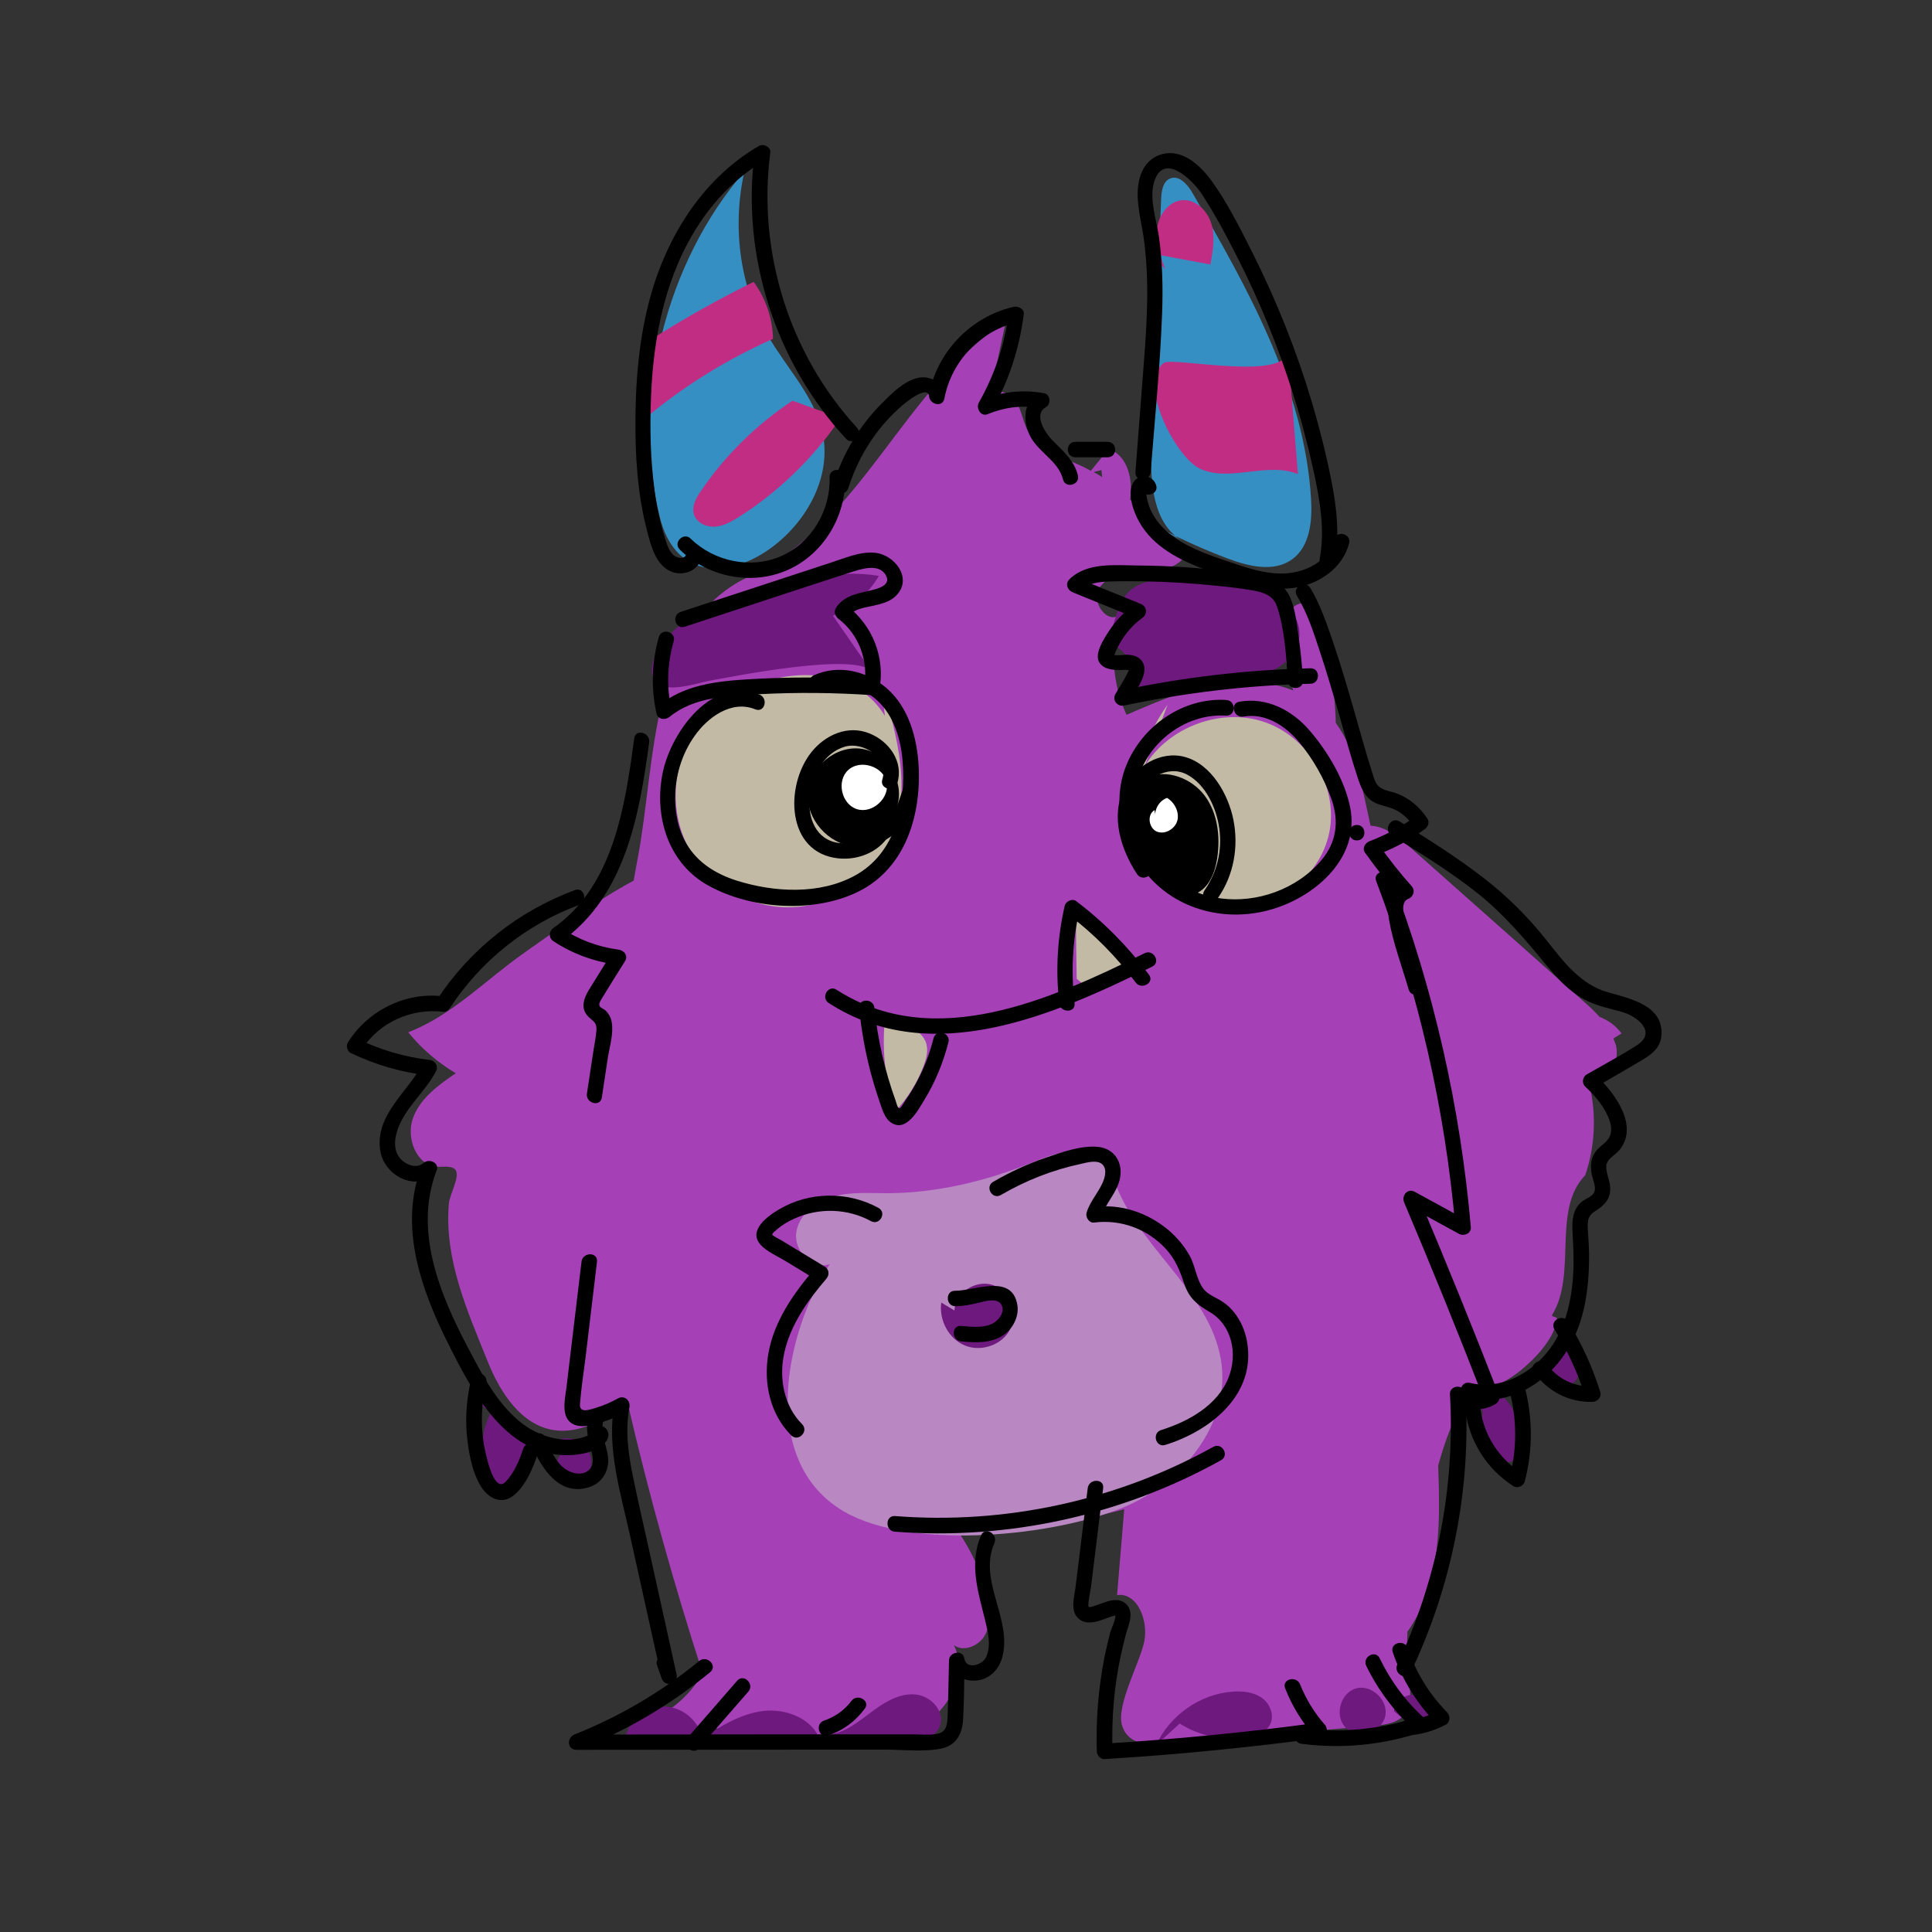 <svg xmlns="http://www.w3.org/2000/svg" width="1000" height="1000"><rect width="100%" height="100%" fill="#333333" stroke="none"/><style>.st4{fill:#860e9c}</style><g opacity=".7"><path d="M835.1 537.5c1.4-.9 2.8-1.7 4.2-2.6-2.9-4-6.9-6.8-11.4-8.6-2.7-3-5.7-5.8-8.7-8.4-29.8-26.5-59.5-52.9-89.3-79.3-6-5.3-12.8-10.9-20.5-11.2-.8-3.8-1.7-7.7-2.5-11.5-3.2-14.6-6.8-29.9-15.5-41.7-.1-10.3-4.4-69-20.1-61.2-10.5 5.2-7.1 27.2-1.9 44.4-10.5-4.2-22.3-5.4-33.5-4.2-18.4 1.9-35.8 9.4-52.8 16.8-7.4-16-8.7-34.9-3.6-51.8-6.3 5.1-14.8-6.5-10.7-13.5 4.2-7 13.4-8.4 21.5-8.8 8-.4 17.2-.9 22.4-7.1-8.7-10.5-17.6-21.1-27.7-30.2 1.5-10.7-1.4-23-11.2-26.2-3.1 3.8-6.1 7.5-9.2 11.3-1.8-1-3.6-2-5.5-2.8-9.9-4.6-21.6-7.9-26.9-17.5-2.7-4.8-3.2-10.6-6.2-15.3-2.9-4.7-10-7.5-13.6-3.4 2.8-12.8 5.5-25.5 8.2-38.3-54.6 35.8-73 103.6-133.7 132.4-50.8 24.2-47.4 96-56.8 145.4-.7 3.9-1.5 7.8-2.1 11.6-18.8 10-39.3 25.2-56.7 37.4-20 14-37.3 32.4-60 41.1 6.9 8.5 15.3 15.7 24.6 21.2-8.9 6.1-18.3 12.8-22.1 23.1-3.8 10.2 1.6 24.5 12.3 25.3 2.8.2 5.7-.5 8.3.6 5.4 2.2-1.7 13-2.1 18.8-2.3 28.8 9.5 55 20.3 81.8 6.4 15.9 17.2 32.4 33.9 35.1 13.7 2.2 26.8-5.8 38.5-13.4 10.9 47 23.9 93.4 38.7 139.3-6.7 11.8-17.7 21-30.4 25.5 30.5 2.5 61 5 91.5 7.4 17 1.4 35 2.6 50.3-4.9s26.4-27.2 18.6-42.6c5.2 3.8 13.1.4 16.2-5.3 3.1-5.7 2.5-12.7 1.2-19.1-3-14-9.3-26.3-17.3-37.6 29.5 2.8 59.2-.8 88.1-8.3-1.2 14.8-2.5 29.6-3.7 44.4 10.6-1.4 16.2 13.2 14.1 23.9-2.1 10.7-14.5 32.8-11.6 43.3 4.8 17.6 34.7 8.2 52.5 6.8 25.9-2.1 51.7-4.2 77.6-6.3 6.1-.5 13-1.4 16.6-6.4 3.6-4.8 2.6-11.6 1.9-17.6-1-8.3-1.2-16.5-.8-24.8.7-1 1.4-1.9 2-2.9 12.1-18.9 14.5-42.4 14.3-64.9 0-6-.2-12.1-.4-18.1 3.5-12.8 8-25.2 14.9-35.9 10.2-3.1 20.1-6.9 28.3-13.8 7.5-6.2 17.4-16.7 18.2-26.3.7-1-3-.9-2.4-2 13.1-21.5-.3-54.3 17.1-72.3 5.1-14.9 5.9-31.3 2.2-46.7 9.5.6 15.9-11.3 13.7-20.7-.6-1.4-.9-2.4-1.3-3.4zm-265-294.2l.4 3.7c-1.4-1-2.9-1.8-4.4-2.7 1.3-.3 2.7-.6 4-1z" fill="#d646f0"/><path d="M461.7 401.2c6.2-16-2.5-35.3-17.1-44.4-14.6-9.1-33.5-9.1-49.8-3.7-14 4.7-26.8 13.4-35.1 25.5-12.1 17.6-13.3 42.1-3 60.8s31.5 30.9 52.9 30.2c21.4-.7 41.8-14.1 50.9-33.5 12-25.5 4.1-55.5-4.5-82.4m136.6 42.6c12.4-20 39.2-30.1 61.5-22.7 22.4 7.4 37.9 32 34.3 55.3-3.6 23.3-26.3 42.2-49.9 41-22.5-1.2-42-19.5-47.9-41.2-5.9-21.7.5-45.6 13.7-63.9M457.9 528.9c-1.4 15.7.5 31.6 5.3 46.5 6.5-6.8 11.6-15 14.9-23.8 1.3-3.6 2.4-7.5 1.4-11.2-1.2-4.6-5.6-7.9-10.2-9.2-4.6-1.3-9.5-1.1-14.3-.8m102.3-23.8c-.2-10-.3-19.9-.4-29.9 11.3 5.4 21.2 13.7 28.5 24-7.4 3.7-14.7 7.3-22.1 11" fill="#fff4d6"/><path d="M429.5 654.3c-8.8 3.4-18.5-6.6-17.4-16s9.9-16.3 19-18.9 18.8-1.8 28.2-1.8c25.8-.1 51.3-6.3 75.2-16 11.2-4.5 25-9.6 34.4-2 5.1 4.1 7.2 10.7 9.9 16.7 14.1 32.3 49.2 55 53.5 90 3.8 31.5-20.5 60.9-49.6 73.4-35.5 15.3-110.4 23.2-145.8 2.7-44.8-26.1-30.4-93.2-7.4-128.1z" fill="#f2abff"/><path class="st4" d="M451.3 347.8c-6.7-9.7-13.5-19.4-20.2-29.1 9.9-4 18.4-11.4 23.8-20.6-22.7-3.9-45.8 2.9-67.9 9.7-12.9 4-26.3 8.1-36.5 17-6 5.1-17.8 19.8-11.3 27.9 5.4 6.7 22 .7 28.3-.4 11.6-2.1 76.5-15.1 83.8-4.5zm185.8 3.7c7.7-.5 15.6-1.4 22.5-4.9 6.9-3.5 12.6-10.2 13-17.9.4-8.7-6.2-16.4-14-20.2-13.9-6.7-51-11.5-65.7-7.1-15 4.5-14.2 17.8-19.8 31.3 10.7 3 15.9 14.1 11.7 24.3 17.2-4.2 34.6-4.4 52.3-5.5z"/><path d="M385.3 88.8c-6.5 28.8-2.4 60.1 12.5 85.5 8.8 15.1 21.3 28.3 26.7 44.9 17.2 53.2-67.9 109.6-83 48.4-15-60.6 3.3-132.2 43.8-178.8zM612.1 280c-15.5-8.9-16.8-30.4-16.1-48.3 1.7-42.9 3.3-85.8 5-128.8.2-4.1.9-8.9 4.6-10.5 4.7-2 9.2 3.2 11.7 7.6 28.6 49.4 57.8 101.2 61.3 158.1.7 11.4-.5 24.7-9.8 31.4-9.5 6.9-22.7 3.6-33.6-.5-16.7-6.3-32.9-14.1-48.3-23.1" fill="#38b6ff"/><path d="M338.9 174.5c16.5-10.4 33.7-20 51.2-28.6 6.2 8.5 9.8 18.9 10 29.5-25 11.1-48.4 25.8-69.1 43.6m79.2-11.6c-18.6 12.3-34.8 28.2-47.4 46.7-2.5 3.6-4.9 7.9-3.6 12.1 1.3 4.4 6.3 6.7 10.9 6.4 4.5-.3 8.6-2.7 12.5-5.1 20.7-13.2 38.7-30.8 52.5-51.1m231.5-35.7c1.7 21.6 3.5 43.1 5.2 64.7-15.8-6.6-35.2 4.4-50.7-2.8-12.7-5.9-32.8-45.1-18.6-54.8 4.5-3.2 65.5 10.2 64.1-7.1zm-70.3-49.4c10.1 1.9 20.1 3.7 30.2 5.6 1.3-6.9 2.5-14.1.6-20.8s-7.9-12.9-14.9-12.5c-7.2.4-12.5 7.6-13.3 14.8-.8 7.2 1.7 14.3 4.2 21" fill="#ff2ba7"/><path class="st4" d="M254.1 731.2c-7.5 13.7-5.4 32 5 43.7 11.9-1.8 17.6-17.3 13-28.5s-15.9-18-27.1-22.2m44.8 29.2c-3.4 4.1-.9 11.2 4.2 12.8 5.1 1.5 10.9-2.4 11.9-7.6s-2.3-10.7-7.1-12.9c-4.9-2.2-10.8-1.2-15.1 1.9m40.1 151.1c2.2-8.8 10.9-15.5 20-15.4s17.6 7 19.6 15.9c-15.9 4.6-33.2 4.3-48.9-.9m48.1 1.9c10.1-6.5 20.6-13.2 32.5-14.6 11.9-1.4 25.6 4 29.5 15.4-20.8.7-41.5 1.3-62.3 2m71.2-6.1c7.3-2.4 13.2-7.7 19.5-12.2 6.2-4.5 13.6-8.5 21.2-7.6 7.6.8 14.8 8.5 12.4 15.9-2.5 7.6-12.3 9.4-20.3 9.3-12-.2-24.1-1.7-35.8-4.6m167.9 5.6c7-15.4 22.7-26.5 39.6-27.7 5.2-.4 10.8.2 15.1 3.2s6.7 9.1 4.3 13.8c-2.2 4.2-7.2 6-11.9 6.7-12 1.9-24.6-.7-34.9-7.2m85.7 1.9c-5.7-6.1-2.5-17.8 5.6-20.1 8-2.2 16.9 6.2 15.1 14.4s-13.4 12-19.8 6.6m24.3-9.2c.6-7.1 10.6-11.3 16.1-6.8s3.3 15.1-3.5 17.1m33.4-165.2c-1 6.6-1.9 13.8 1.2 19.7 3.2 5.9 12.2 8.9 16.6 3.8 3.3-3.8 2.3-9.4 1.1-14.3-1.4-5.6-2.9-11.5-7-15.6s-11.7-5.2-15.4-.8m44.9-26.8c-3.6 3-6.5 7.5-6.2 12.2.3 4.7 5.1 9.1 9.6 7.8 4.2-1.2 6-6.6 5-10.8-1.1-4.3-4.2-7.6-7.3-10.8m-316-16.9c.4-9.2 11.1-16.1 19.8-13.2s13.1 14.3 9.2 22.6c-3.9 8.3-14.9 12.2-23.4 8.8-8.5-3.4-13.7-13.2-12.4-22.3"/></g><path d="M464 418.1c4.9-12.6-4.6-28.4-17.9-30.5s-27.1 9.3-28 22.8 10.5 26.4 24 27.8c9.4 1 19.2-3.4 24.9-11 5.6-7.6 6.9-18.2 3.3-27m116 30.3c-7.6-8.4-2.9-23.5 7.4-28.1s23.2.5 29.9 9.5c6.7 9.1 8.1 21.2 6.4 32.4-1.1 7.2-4.1 15.1-10.8 18.1-5.5 2.5-12.1 1-17-2.6s-8-8.9-10.4-14.4c-6.2-14.2-8-30.3-5-45.5"/><path d="M439.1 398.5c6.2-5.6 18-1.9 19.8 6.3 1.8 8.2-7.4 16.6-15.4 14s-10.7-14.6-4.4-20.3m159.3 26.8c-1.8-4.7.9-10.7 5.7-12.3 3.9 2.4 6.4 7.3 5.3 11.7-1.2 4.4-6.5 7.5-10.7 5.7-4.2-1.9-5.1-8.8-1.1-11.1" fill="#fff"/><path d="M355.2 286.8c-.7 2.8-4.3 2.2-6.1.9-2.7-2-3.8-5.7-4.8-8.8-2.6-8.2-4.4-16.7-5.5-25.2-2.2-16.2-2.5-32.8-1.8-49.2 1.3-31.1 7.7-62.8 25.2-89.1 8.9-13.4 20.5-24.8 34.4-32.9-2-1.2-4-2.3-6-3.4-7 53.3 10.8 108.5 47.3 148 3.5 3.8 9.1-1.9 5.7-5.7-35.1-38.1-51.6-91.1-44.9-142.4.4-3.1-3.7-4.8-6-3.4-30 17.5-48.8 48.8-57.1 81.9-4.8 19-6.5 38.7-6.7 58.2-.2 19.8 1 39.8 6 59 2 7.6 4.4 17.7 12.4 21.1 6.2 2.6 14-.2 15.7-6.9 1.2-5-6.5-7.1-7.8-2.1z"/><path d="M439.1 252.6c3.4-10.7 8.6-20.8 15.5-29.7 3.3-4.3 7.1-8.3 11.1-11.9 1.4-1.3 14.5-12.6 15.2-5.8.4 4.1 6.9 5.9 7.9 1.1 3.7-19.6 18.9-35.3 38.3-39.7l-5.1-3.9c-2.1 16.2-7.4 31.7-15.4 45.8-1.5 2.8 1.1 7.3 4.5 5.9 8.7-3.6 17.8-4.8 27.2-3.2-.3-2.4-.6-4.9-1-7.3-7.6 4.3-7.8 13.5-4.6 20.8 4 9.1 15.1 13.6 17.5 23.4 1.2 5 9 2.9 7.7-2.1-1.9-7.7-7.7-12.6-13.1-18-3.6-3.6-10.2-13.4-3.5-17.2 2.8-1.6 2.5-6.7-1-7.3-10.7-1.9-21.3-.9-31.4 3.2 1.5 2 3 3.9 4.5 5.9 8.8-15.5 14.2-32.2 16.5-49.9.4-2.7-2.8-4.4-5.1-3.9-22 4.9-39.7 23.1-43.9 45.3 2.6.4 5.2.7 7.9 1.1-.7-6.9-6.9-11.1-13.7-9.6-7.2 1.6-13.6 8.1-18.6 13.1-11.7 11.7-20.2 26.1-25.2 41.8-1.4 4.9 6.3 7 7.8 2.1z"/><path d="M556.6 236.7h16.7c5.2 0 5.2-8 0-8h-16.7c-5.2 0-5.2 8 0 8zm39 7.6c2.1-27.3 4.9-54.7 5.9-82.1.5-13.1.2-26.3-1.6-39.4-1.3-9.2-5.6-20.8-2.1-29.9 5.3-13.8 19.7.7 24.1 7.3 6.8 10.4 12.8 21.6 18.4 32.7 11.6 22.7 21.2 46.4 28.9 70.7 4.2 13.2 7.7 26.6 10.7 40.1 3.2 14.9 6 30.2 3.2 45.4-1 5 6.8 7.2 7.7 2.1 2.7-14.2 1.1-28.4-1.7-42.5-2.7-13.6-6.1-27.1-10-40.3-8-26.8-18.4-52.9-31-77.9-6.3-12.5-12.8-25.6-21-36.9-5.9-8.1-15.4-17-26.3-13.6-9.9 3.1-12.4 13.7-11.9 22.9.3 4.9 1.2 9.7 2.1 14.5 1.5 7.8 2.2 15.7 2.6 23.7.7 16.7-.5 33.4-1.8 50-1.4 17.7-2.7 35.5-4.1 53.2-.5 5.1 7.5 5.1 7.9 0zm-241.2 80.1c28.5-9.3 56.9-18.8 85.4-28 5.3-1.7 15-5.2 18.7 1.3 2.5 4.4-2.1 6.3-5.5 7.3-7.5 2.1-15.9 2.5-20.4 9.8-1.2 2-.2 4.2 1.4 5.5 10.4 7.9 15.6 21.6 13.3 34.4 1.3-1 2.6-2 3.9-2.9-21.3-1.4-42.6-1.5-63.9-.2-16.5 1-33.4 2.9-46.5 13.8 2.2.6 4.5 1.2 6.7 1.8-2.6-11.8-2.1-23.7 1.2-35.3 1.4-5-6.3-7.1-7.7-2.1-3.7 13-4.1 26.4-1.2 39.5.7 3.2 4.5 3.5 6.7 1.8 12.8-10.6 31-11 46.8-11.8 19.3-1 38.7-.8 58 .5 1.6.1 3.6-1.3 3.9-2.9 3-16.7-3.5-33.2-17-43.5.5 1.8 1 3.6 1.4 5.5 2.5-4 8.4-4.4 12.5-5.4 4-.9 8.5-2 11.5-5 9.2-8.8-.4-21.5-10.9-22.4-7.7-.7-15.4 2.8-22.6 5.1-8.9 2.9-17.7 5.8-26.5 8.7-17.1 5.6-34.1 11.2-51.2 16.8-5 1.6-2.9 9.3 2 7.7zm320 27.8c-.4-7.5-1.2-15-2.2-22.5-1-6.7-1.7-14.2-4.4-20.4-5.3-12.2-20.7-12.2-32.1-13.6-15.5-1.9-31.1-2.9-46.7-3-11.6-.1-26.6-1.8-35.5 7.2-2.3 2.3-1 5.6 1.8 6.7 11 4.5 22 8.9 33 13.4-.3-2.4-.6-4.9-1-7.3-5.3 3.9-9.8 8.5-13.4 14.1-2.5 3.8-7.8 11.9-4.8 16.2 2.5 3.7 7.4 3.8 11.4 3.8.9 0 2.2-.3 3 0 1.6.6 1.2-.9.2 1.3-1.8 3.9-4.3 7.5-6.4 11.2-1.8 3.2 1.2 6.6 4.5 5.9 31.8-6.7 64-10.5 96.5-11.3 5.1-.1 5.2-8.1 0-8-33.2.8-66.2 4.7-98.6 11.6 1.5 2 3 3.9 4.5 5.9 3.1-5.4 12.1-15.9 6.2-22-1.8-1.9-4.4-2.4-6.9-2.5-1.7-.1-6.9.9-8-.5.1 1 .3 2 .4 3.1 2.8-8.7 8-16.3 15.4-21.7 2.9-2.2 2.3-6-1-7.3-11-4.5-22-8.9-33-13.4.6 2.2 1.2 4.5 1.8 6.7 3.9-4 9.4-4.6 14.7-4.8 6-.2 12-.2 18.1-.1 12.7.2 25.4 1 38 2.3 6.2.6 12.4 1.3 18.6 2.4 5.5 1 10.6 2.6 12.5 8.4 4 12 4.8 25.8 5.5 38.4.2 4.9 8.2 5 7.9-.2z"/><path d="M598.4 251.1c-1.8-5.5-9-6.3-11.9-1.2-2.9 5.1-.4 12.9 1.9 17.8 6.4 13.7 20 21.2 33.5 26.4 14.8 5.7 31.5 12.4 47.7 10.2 12.9-1.8 25.2-10 28.7-23 1.3-5-6.4-7.1-7.7-2.1-2.4 9.2-10.7 14.8-19.6 16.8-11.3 2.6-23.2-1.2-33.9-4.9-10-3.4-20.5-6.8-29.2-12.9-4-2.8-7.7-6.4-10.3-10.5-1.4-2.2-2.6-4.6-3.3-7.2-.3-1-.5-1.9-.7-2.9-.2-.9-.2-1.8-.2-2.7.3-1.4-.6-1.9-2.7-1.7 1.5 4.9 9.3 2.8 7.7-2.1zm-246.5 33.4c14.4 14.1 36.9 18.8 55.6 10.6 18.6-8.1 30.5-27.9 29.9-48-.2-5.1-8.2-5.2-8 0 .5 17-9.2 33.7-25 40.7-15.6 6.9-34.8 2.9-46.9-9-3.7-3.6-9.3 2.1-5.6 5.7zm-23.6 97.6c-4.8 35.1-10.6 76.1-41.8 98.2-2.5 1.8-2.6 5.2 0 6.9 10.2 6.7 21.5 10.7 33.6 12.2-1.1-2-2.3-4-3.5-6-3.9 6.3-7.9 12.6-11.8 19-2.8 4.6-4.5 9.8-.1 14 2.5 2.4 4.3 2.9 4 6.9-.2 3.4-1 6.9-1.5 10.3-1.1 7.5-2.3 14.9-3.4 22.4-.8 5 6.9 7.2 7.7 2.1 1-6.8 2.1-13.7 3.1-20.5.9-5.8 3.1-12.8 2-18.6-.4-2.3-1.5-4.3-3.2-6-.8-.7-2.6-1.4-3-2.2-.7-1.5.6-3.1 1.3-4.3 3.9-6.4 7.8-12.7 11.8-19 1.8-2.9-.6-5.7-3.5-6-10.6-1.4-20.6-5.2-29.5-11.1v6.9c33.2-23.7 40.4-65.3 45.5-103 .7-5.1-7-7.3-7.7-2.2z"/><path d="M671.3 308.4c5.2 8.6 8.5 18.5 11.6 28 4 12 7.5 24.1 11 36.2 2.8 9.9 5.5 19.8 8.7 29.5 1.8 5.5 3.8 11 9.5 13.6 3.4 1.5 7.1 1.9 10.4 3.6 3.8 2 6.9 4.9 9.3 8.5.5-1.8 1-3.6 1.4-5.5-7.5 5.4-15.6 9.8-24.3 13.1-2.2.8-4 3.6-2.4 5.9 5.7 8 11.8 15.7 18.3 23 .6-2.2 1.2-4.5 1.8-6.7-7.8 3.1-8.9 11.1-7.6 18.6 2.1 12.1 6.7 24.1 10.1 35.9 1.4 4.9 9.1 2.8 7.7-2.1-2.5-8.9-5.1-17.8-7.6-26.7-1-3.5-5.8-15.9-.4-18 2.8-1.1 3.9-4.3 1.8-6.7-6.1-6.8-11.7-14-17-21.4-.8 2-1.6 3.9-2.4 5.9 9.3-3.5 18.1-8 26.2-13.9 1.7-1.2 2.7-3.5 1.4-5.5-3.9-5.9-9.2-10.5-15.8-13-3.7-1.4-8-1.4-10.4-4.9-1.4-2-2-5-2.8-7.4-3.2-10.1-6-20.3-8.9-30.5-3.5-12.1-7-24.2-11.1-36.1-3.2-9.3-6.5-19-11.6-27.5-2.7-4.3-9.6-.3-6.9 4.1zM301 653l-7.8 65.1c-.8 6.4-3.5 17 4.9 19.6 3.9 1.2 8.7-.2 12.5-1.3 4.7-1.3 9.1-3.3 13.4-5.7-2-1.5-3.9-3-5.9-4.5-4.4 23.2 3.3 47 8.2 69.5 5.4 24.4 10.8 48.7 16.2 73.1 2.6-.7 5.1-1.4 7.7-2.1-.8-2.3-1.6-4.6-2.4-6.8-1.7-4.8-9.4-2.8-7.7 2.1.8 2.3 1.6 4.6 2.4 6.8 1.7 4.8 8.8 2.9 7.7-2.1-5.1-23.1-10.2-46.2-15.3-69.2-2.5-11.1-5-22.2-7.3-33.3-2.4-11.8-4.1-23.9-1.8-35.9.6-3.4-2.7-6.3-5.9-4.5-3.7 2-7.4 3.7-11.5 4.9-3.1.9-8.6 3.1-8.2-2 .6-8.1 1.9-16.2 2.9-24.3 2-16.4 3.9-32.9 5.9-49.3.6-5.2-7.4-5.1-8-.1z"/><path d="M361.9 859.7c-19.4 16-41.3 28.8-64.6 38.1-4 1.6-3.8 7.9 1.1 7.9 42.6 0 85.3-.1 127.9-.1h32c9.3 0 19.6 1.3 28.7-.5 8-1.6 11.1-7.7 11.5-15.3.6-10.1.5-20.4.8-30.5-2.6.3-5.2.7-7.9 1.1.9 6.3 7.1 9.7 13 9.5 7.4-.2 12.8-5.6 14.5-12.6 4.9-19.6-12.7-39.2-4.2-58.6 2-4.7-4.9-8.8-6.9-4-6.2 14.3-1.7 28.7 1.9 43.1 1.5 6.3 3.7 14.2.5 20.3-2.1 3.9-10.2 6.2-11.1.2-.7-4.6-7.8-3.3-7.9 1.1-.2 9.7-.4 19.3-.7 29-.2 4.4-.6 8.2-5.7 9.1-4 .7-8.5.2-12.6.2h-58c-38.6 0-77.3.1-115.9.1.4 2.6.7 5.2 1.1 7.9 24.7-9.8 47.6-23.2 68.2-40.2 4-3.4-1.7-9-5.7-5.8z"/><path d="M361.8 904.9c8.5-9.8 17-19.5 25.5-29.3 3.4-3.9-2.3-9.5-5.7-5.7-8.5 9.8-17 19.5-25.5 29.3-3.3 4 2.3 9.6 5.7 5.7zm66.8-6.6c7.8-2.6 14.1-7.3 19-13.9 3.1-4.1-3.9-8.1-6.9-4-3.6 4.8-8.6 8.3-14.2 10.2-4.8 1.6-2.7 9.3 2.1 7.7zm134.4-128c-2.1 17-4.2 34.1-6.3 51.2-.7 5.4-3.1 13 2.2 16.8 3 2.2 6.8 1.6 10.1.6 1.7-.5 3.4-1.2 5.1-1.8.9-.3 1.7-.6 2.6-.8 1.2-.2 1 .3.5-.4.8 1.2-2.2 7.7-2.6 9.2-1.1 4.3-2.1 8.6-3 13-3.1 15.9-4.4 32.2-3.9 48.4.1 2.1 1.8 4.1 4 4 37.6-2.3 75-6 112.3-11 3.2-.4 3.5-4.7 1.8-6.7-5.5-6.2-9.8-13.3-12.9-21-1.9-4.7-9.6-2.7-7.7 2.1 3.6 9.1 8.5 17.2 15 24.5.6-2.2 1.2-4.5 1.8-6.7-36.6 5-73.3 8.5-110.2 10.8l4 4c-.5-16.8.8-33.5 4.4-50 .8-3.7 1.7-7.4 2.7-11.1.9-3.3 2.6-7 2.2-10.5-.4-3.8-3.2-6.5-7.1-6.7-3.6-.2-6.9 1.5-10.3 2.6-.7.2-3.5 1.4-4.2.9-.7-.5 1-9.1 1.2-10.3 2.1-17 4.2-34.1 6.3-51.2.6-5-7.4-5-8 .1z"/><path d="M673.7 902.6c21 2.7 42.2.6 62.2-6.1 2.7-.9 4.1-4.6 1.8-6.7-9.9-8.9-17.8-19.5-23.6-31.5-2.2-4.6-9.2-.6-6.9 4 6.1 12.5 14.5 23.7 24.9 33.1.6-2.2 1.2-4.5 1.8-6.7-19.5 6.5-39.8 8.4-60.1 5.8-5.2-.5-5.2 7.5-.1 8.1z"/><path d="M728.5 898.3c7-.5 13.5-2.3 19.8-5.6 2.3-1.2 2.5-4.5.8-6.3-9.3-9.5-16.2-20.7-20.5-33.3-1.6-4.8-9.4-2.8-7.7 2.1 4.7 13.9 12.2 26.3 22.5 36.8.3-2.1.5-4.2.8-6.3-4.9 2.6-10.1 4.1-15.7 4.5-5.1.4-5.1 8.4 0 8.1z"/><path d="M730.2 865.6c21.3-44.8 31.2-94.5 28.4-144-2.3.9-4.5 1.9-6.8 2.8 6.3 5.6 15 6.7 22.3 2.3 1.4-.8 2.5-2.9 1.8-4.5-13.5-34.8-27.6-69.4-42.1-103.8l-5.5 5.5c9 5 18 9.9 27 14.8 2.5 1.3 6.3-.3 6-3.5-5.4-62-19.2-123.1-41.3-181.3-1.8-4.8-9.5-2.7-7.7 2.1 21.8 57.5 35.7 117.9 41 179.2 2-1.2 4-2.3 6-3.5-9-5-18-9.9-27-14.8-3.8-2.1-7 2-5.5 5.5 14.3 33.8 28.1 67.8 41.3 101.9l1.8-4.5c-4.1 2.4-9 2.2-12.6-1-2.4-2.2-7-.8-6.8 2.8 2.7 48.1-6.7 96.4-27.3 140-2.1 4.6 4.8 8.7 7 4zM702.3 435c5.2 0 5.2-8 0-8s-5.2 8 0 8zm-404.7 25.7c-29.4 10.9-54.5 30.8-71.6 57 1.1-.7 2.3-1.3 3.4-2-19.5-2.4-38.9 7.3-49.3 23.8-1.1 1.7-.5 4.5 1.4 5.5 12.9 6.2 26.4 10.1 40.6 11.7-1.1-2-2.3-4-3.4-6-7.6 14.6-24.7 26.4-21.9 44.8 1.9 12.6 17.7 21.5 28.1 12.2-2.2-1.3-4.5-2.6-6.7-3.9-12 30.9-.2 63.9 13.9 91.9 12.4 24.7 29.4 57.6 61.4 57.5 6.3 0 15.3-1.5 19.8-6.6 4.7-5.3-1.7-11.6-7.1-7.3-1 .8-1.4 2.7-1 3.9.1.2.1.4.2.6 1.6 4.9 9.3 2.8 7.7-2.1-.1-.2-.1-.4-.2-.6-.3 1.3-.7 2.6-1 3.9.2-.2.4-.3.5-.5-.9.4-1.9.8-2.8 1.2.3 0 .5-.1.8-.1-.9-.4-1.9-.8-2.8-1.2.2.2.4.3.6.5-.4-.9-.8-1.9-1.2-2.8.5-1 .1-1-1.1.1-1 .6-2 1-3.1 1.4-1.4.5-2.8.9-4.3 1.1-3.7.7-7.6.5-11.3-.2-7-1.4-13.4-4.6-18.8-9.2-11.7-9.9-19-24.1-26-37.4-14.7-27.8-28.4-60.9-16.4-92.1 1.6-4-4-6.3-6.7-3.9-3.5 3.1-8.9 1.2-11.8-1.9-4.1-4.2-3.4-10.8-1.5-15.9 4.1-11.2 14.1-19 19.6-29.5 1.5-2.9-.4-5.7-3.4-6-12.7-1.5-25-5.1-36.5-10.6.5 1.8 1 3.7 1.4 5.5 9-14.3 25.7-21.8 42.4-19.8 1.4.2 2.7-.9 3.4-2 16-24.4 39.5-43.2 66.8-53.3 4.8-1.8 2.7-9.5-2.1-7.7z"/><path d="M243.9 713.7c-2.2 9.3-3.1 19-2.3 28.5.8 8.9 2.5 19 7.1 26.8 3.6 6.1 10.4 10.1 16.8 5.3 6.6-5 10.5-14.7 13-22.3 1.6-4.9-6.1-7-7.7-2.1-1.9 5.9-4.7 12.4-9 17-5.2 5.6-8.9-8.5-9.7-11.8-3.5-12.9-3.5-26.4-.4-39.4 1.1-4.9-6.6-7-7.8-2z"/><path d="M275.2 748.1c5.1 12 14.4 26.7 29.9 21.6 5.8-1.9 9.4-7 9.7-13 .3-7.1-4.6-14.2-2.5-21.2 1.5-5-6.3-7.1-7.7-2.1-1.4 4.8-.6 9.5.6 14.2 1.1 4.3 3.5 10.6-1 13.8-4 2.8-9.8.8-13.1-2.2-4.3-4-6.6-9.8-8.9-15.2-2.1-4.7-9-.6-7 4.1zm445-315.8c15.3 9.5 30.7 19 44.8 30.2 13.7 11 24.5 23.8 35.5 37.2 4.8 5.8 9.9 11.4 16.2 15.6 7 4.8 14.6 6.2 22.6 8.4 8.1 2.2 18.5 10.5 8 17.3-8.4 5.4-17.3 10.1-26 15.1-2.2 1.3-2.7 4.5-.8 6.3 4.7 4.4 9.2 9.5 11.8 15.5 1.1 2.5 2 5.5 1.5 8.3-.6 3.6-3.2 5.3-5.7 7.5-4.4 3.9-5.3 8.6-4.2 14.2.5 2.5 1.8 5.2 1.6 7.8-.3 3.6-4.5 4.4-6.9 6.4-4.5 3.8-5 9.6-4.7 15.1.4 7.3.8 14.6.4 21.9-.8 14.5-4.3 29.9-13.8 41.2-9.5 11.5-24.6 19.1-39.6 15.5-5-1.2-7.1 6.5-2.1 7.7 14 3.4 28.2-.9 39.3-9.8 12.1-9.6 19.2-23.6 22.2-38.6 1.6-8.1 2.2-16.4 2.2-24.6 0-4-.2-7.9-.5-11.8-.3-4.4-1-8.9 3.2-11.5 5.5-3.5 9-6.9 8.1-13.8-.4-3.2-2-6.4-1.9-9.7.1-3.8 4.3-5.5 6.5-8.1 10.9-12.6-2.2-30-11.7-38.9-.3 2.1-.5 4.2-.8 6.3 7.7-4.5 15.4-8.9 23-13.4 5.3-3.1 10.9-6.5 11.5-13.3 1.6-15.9-16.4-19.5-27.7-22.7-14.1-4-23-15.9-31.7-26.9-9.6-12.1-20.3-22.8-32.5-32.2-13.9-10.8-28.8-20.1-43.7-29.4-4.4-2.5-8.4 4.4-4.1 7.2z"/><path d="M804.6 688.1c6.7 10.9 12 22.4 15.9 34.6l3.9-5.1c-9.3.3-18.1-3.7-23.5-11.3-3-4.2-9.9-.2-6.9 4 7.1 9.9 18.2 15.7 30.4 15.3 2.5-.1 4.7-2.5 3.9-5.1-4-12.8-9.6-25.1-16.7-36.5-2.8-4.3-9.7-.3-7 4.1zM781.1 719c4.1 15.1 4.2 30.6.3 45.7 2-.8 3.9-1.6 5.9-2.4-11.3-7.3-19.2-19.3-21-32.8-.7-5-8.7-5.1-8 0 2.2 16.4 11 30.7 25 39.7 2.2 1.4 5.2 0 5.9-2.4 4.3-16.5 4.2-33.5-.3-50-1.4-4.9-9.1-2.8-7.8 2.2zM429 519.2c53.3 34.3 116.9 6 167.4-18.9 4.6-2.3.6-9.2-4-6.9-47.9 23.6-108.7 51.5-159.4 18.9-4.3-2.8-8.4 4.1-4 6.9z"/><path d="M556.2 519.3c-1.9-16.2-1.1-32.5 2.6-48.4-2 .8-3.9 1.6-5.9 2.4 13.2 10 25 21.9 34.9 35.2 3 4.1 10 .1 6.9-4-10.8-14.5-23.3-27.2-37.7-38.1-2-1.5-5.3.1-5.9 2.4-3.8 16.6-4.8 33.6-2.8 50.6.5 4.9 8.5 5 7.9-.1zm-111.5 2.5c1.1 11 3 22 5.8 32.7 1.4 5.3 3 10.6 4.8 15.8 1.3 3.7 2.5 8.5 6 10.8 7.9 5.2 14.1-6.8 17.3-12.1 5.6-9.1 9.6-19.1 12.3-29.5 1.3-5-6.4-7.1-7.7-2.1-1.9 7.5-4.6 14.7-8.1 21.5-1.9 3.6-3.9 7-6.2 10.3-.4.6-2.6 4.3-3.2 4.4-1.2.2-1.7-2.8-2.1-3.8-5.6-15.5-9.3-31.7-11-48.1-.4-5-8.4-5.1-7.9.1zm190-159.5c-22.4-1.4-43.6 13.5-51.8 34-8.3 20.7-1.1 44.6 14.2 60 16.6 16.6 41.7 21 63.6 13.6 21.8-7.3 43-26.8 38.2-51.7-2.7-14.1-11.6-29.1-20.9-39.9-9.1-10.7-22.3-17.6-36.5-15.1-5.1.9-2.9 8.6 2.1 7.7 11.4-2 21.7 4.8 28.7 13.1 7.1 8.4 13.3 19.3 16.9 29.7 4 11.4 2.6 22.2-5.2 31.5-6.3 7.5-14.8 13.2-24.1 16.6-17.8 6.5-38.7 4.7-53.5-7.7-13.9-11.5-22.3-30.8-18-48.8 4.9-20.7 25-36.2 46.2-34.9 5.3.2 5.2-7.8.1-8.1zm-241.6-2.8c-24.5-9.9-45.3 19-49.9 39.6-5 22.7 2.3 47.6 23.5 59.3 21.6 11.9 52.3 14.2 75 4.3 26.1-11.3 35.1-39.2 33.8-65.9-.8-14.8-5.1-30.7-16.7-40.7-10.4-8.9-24.7-12.3-37.5-6.6-4.7 2.1-.6 9 4 6.9 9.7-4.4 21.3-.7 28.8 6.2 8.7 8 12.2 20.2 13.1 31.6 1.8 22.3-3.6 47.5-24.7 59-18.3 10-41.8 8.7-61.2 2.6-10.7-3.4-20.3-9.3-26-19.1-4.6-7.9-6.2-17.2-5.8-26.3.5-10.4 3.9-20.8 9.9-29.3 6.8-9.8 19.2-18.9 31.4-14 5 2.1 7.1-5.6 2.3-7.6z"/><path d="M464.4 405.5c3.5-11.1-4.1-21.8-14.4-25.9-11.1-4.5-22.8.7-30 9.7-13.9 17.4-13.1 52.2 14 55 10.9 1.1 22.5-3.9 27.3-14.1 2.2-4.6-4.7-8.7-6.9-4-3.6 7.7-12.2 11.3-20.4 10.1-11.8-1.7-16-13-14.9-23.9 1-10.6 7.2-22.7 18.1-25.9 9.8-2.9 22.9 6 19.5 16.9-1.6 4.9 6.1 7 7.7 2.1zm131 42.9c-6.6-10-11.8-23.2-7.2-35.1 3.8-9.7 15.8-17.7 26-12.5 9.9 5.1 15.5 17.6 16.9 28 1.6 11.3-1.1 22.6-7.6 32-3 4.2 4 8.2 6.9 4 8.2-11.8 10.8-26.5 8-40.5-2.6-13-11.3-28.7-25.1-32.5-12.7-3.5-26.2 5-31.6 16.5-6.9 14.5-1.5 31.4 6.8 44.1 2.8 4.3 9.7.3 6.9-4zM454.7 625.2c-15.9-8.7-35.9-8.5-51.5.8-5.8 3.4-16.1 10.8-9.6 18.2 3.3 3.7 8.9 6 13.1 8.6 5.4 3.3 10.8 6.5 16.1 9.8-.3-2.1-.5-4.2-.8-6.3-11.1 12.9-21.6 27.7-24.4 44.9-2.4 14.9 1 30.7 11.9 41.7 3.6 3.7 9.3-2 5.7-5.7-9.5-9.5-12.1-23.9-9.3-36.8 3.2-14.7 12.2-27.3 21.8-38.5 1.7-2 1.5-4.9-.8-6.3-7.5-4.6-15.1-9.1-22.6-13.7-.8-.5-4.6-2.3-4.6-2.9 0-.7 1.7-2 2.4-2.6 2.6-2.3 5.8-4.2 9-5.6 12.5-5.8 27.5-5.4 39.6 1.2 4.5 2.6 8.5-4.3 4-6.8zm63.4-6.7c12.9-7.5 26.8-13 41.5-16.1 3-.7 8.2-2.2 10.9.2 2.2 2 1.7 5.3.9 7.8-2.1 6.2-7.1 10.9-9 17.3-.6 2.2 1.2 5.4 3.9 5.1 14-1.8 27.8 3.4 37.3 13.8 4.8 5.3 7.2 11.3 9.4 18 2.5 7.3 6.5 10.6 13 14.4 11.8 6.8 14.7 21.9 9.9 34-5.7 14.5-20.9 22.8-34.9 27.2-4.9 1.5-2.8 9.2 2.1 7.7 23.6-7.3 47.4-26.3 42.3-53.8-1-5.4-3.2-10.5-6.6-14.8-1.7-2.1-3.6-3.9-5.8-5.4-2.9-2-6.5-3.2-9-5.6-4.5-4.3-5.1-12.6-8.1-18.1-2.8-5.1-6.7-9.8-11.2-13.6-10.7-8.9-24.6-13.7-38.5-11.8l3.9 5.1c2.3-8 9.3-13.5 9.9-22.2.5-7.5-4.2-13.4-11.8-14.1-8.8-.8-19 2.9-27.1 5.7-9.4 3.2-18.4 7.4-27 12.4-4.5 2.5-.5 9.5 4 6.8zm-23.6 57.6c4.1 0 8.1-.9 12.1-1.8 3.3-.8 9.5-2.8 11.7 1 2.3 3.8-1.7 8.5-5 10-4.9 2.2-10.6 1.4-15.8 1-5.1-.5-5.1 7.5 0 8 7.3.7 15.5 1.1 21.8-3.2 4.9-3.3 8.2-9.5 7.3-15.5-2.6-16.7-22.2-7.4-32.3-7.5-5-.1-5 7.9.2 8zm-31.3 116.7c58.5 4.5 117.6-8.5 168.8-37 4.5-2.5.5-9.4-4-6.9-50.1 27.8-107.7 40.3-164.8 35.8-5.1-.3-5.1 7.8 0 8.1z"/></svg>